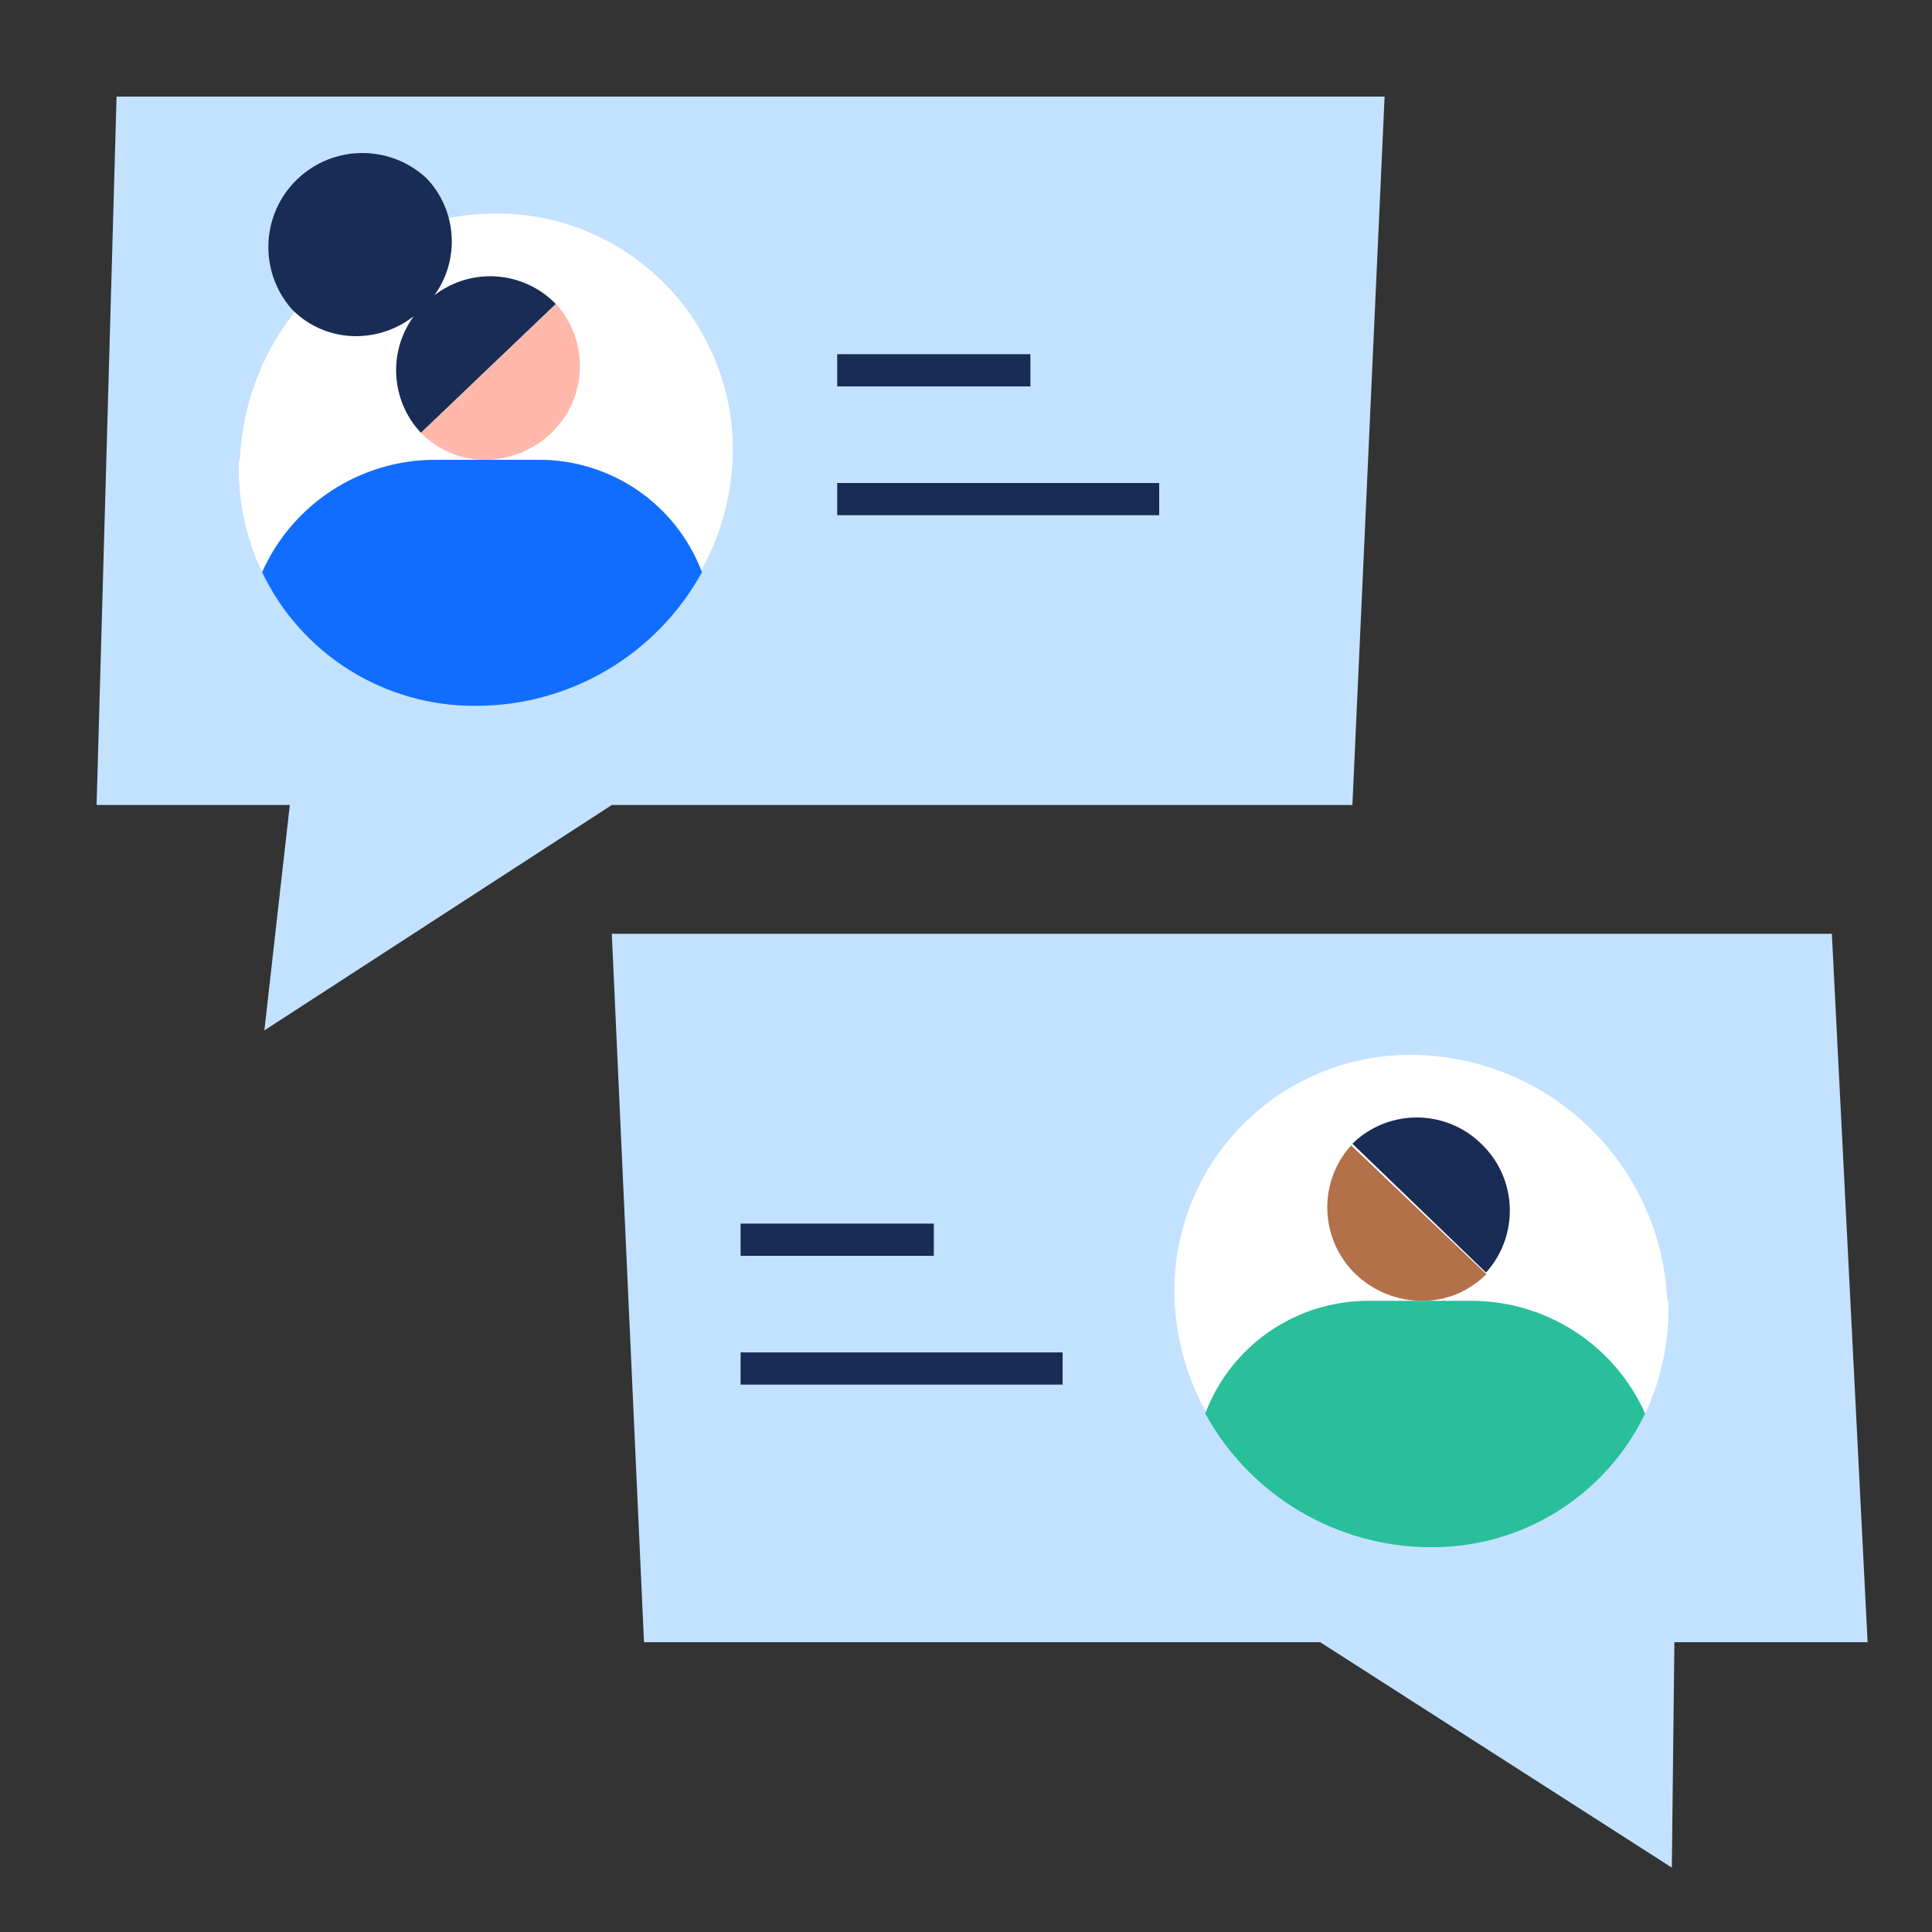 <svg xmlns="http://www.w3.org/2000/svg" width="60" height="60" viewBox="0 0 60 60">
  <rect x="0" y="0" width="60" height="60" fill="#333333" stroke="none"/>
  <g fill="none">
    <rect width="60" height="60"/>
    <path fill="#C2E2FF" d="M56.89,29 L58,51 L52,51 L51.92,58 L41,51 L20,51 L19,29 L56.89,29 Z M43,3 L42,25 L19,25 L8.21,32 L9,25 L3,25 L3.62,3 L43,3 Z"/>
    <path fill="#FFF" d="M51.81,40.4 C51.854,41.608 51.607,42.808 51.09,43.9 C50.148,41.789 48.061,40.422 45.75,40.4 L42.57,40.4 C40.308,40.385 38.276,41.782 37.48,43.9 C36.876,42.828 36.534,41.629 36.48,40.4 C36.392,38.393 37.133,36.439 38.528,34.994 C39.924,33.549 41.851,32.742 43.86,32.76 C48.11,32.798 51.589,36.154 51.78,40.4 L51.81,40.4 Z"/>
    <path fill="#B37149" d="M46.16,39.57 C45.632,40.104 44.911,40.403 44.16,40.4 C43.392,40.397 42.655,40.1 42.1,39.57 C40.983,38.492 40.921,36.723 41.96,35.57 L46.16,39.57 Z"/>
    <path fill="#28BF9A" d="M51.09,43.9 C49.86,46.455 47.266,48.072 44.43,48.05 C41.515,48.045 38.833,46.455 37.43,43.9 C38.226,41.782 40.258,40.385 42.52,40.4 L45.7,40.4 C48.029,40.402 50.14,41.773 51.09,43.9 Z"/>
    <path fill="#FFF" d="M7.42,14.28 C7.377,15.484 7.623,16.681 8.14,17.77 C9.081,15.66 11.17,14.295 13.48,14.28 L16.66,14.28 C18.92,14.264 20.951,15.656 21.75,17.77 C22.352,16.701 22.695,15.506 22.75,14.28 C22.838,12.272 22.098,10.317 20.702,8.871 C19.307,7.424 17.379,6.614 15.37,6.63 C11.116,6.668 7.636,10.03 7.45,14.28 L7.42,14.28 Z"/>
    <path fill="#FFB8AA" d="M13.07,13.44 C13.595,13.98 14.317,14.284 15.07,14.28 C15.839,14.274 16.576,13.974 17.13,13.44 C18.247,12.362 18.309,10.593 17.27,9.44 L13.07,13.44 Z"/>
    <path fill="#116DFF" d="M8.14,17.77 C9.363,20.332 11.961,21.951 14.8,21.92 C17.715,21.915 20.397,20.325 21.8,17.77 C21.001,15.656 18.97,14.264 16.71,14.28 L13.48,14.28 C11.17,14.295 9.081,15.66 8.14,17.77 L8.14,17.77 Z"/>
    <path fill="#192C55" d="M33,42 L33,43 L23,43 L23,42 L33,42 Z M45.858,35.39 L46,35.52 C47.125,36.593 47.191,38.366 46.15,39.52 L42,35.52 C43.065,34.478 44.741,34.434 45.858,35.39 Z M29,38 L29,39 L23,39 L23,38 L29,38 Z M36,15 L36,16 L26,16 L26,15 L36,15 Z M9.222,5.575 C10.345,4.488 12.124,4.477 13.26,5.55 L13.26,5.55 L13.388,5.696 C14.201,6.689 14.252,8.117 13.49,9.17 C14.633,8.289 16.254,8.405 17.26,9.44 L17.26,9.44 L13.07,13.44 C12.135,12.443 12.043,10.922 12.85,9.82 C12.342,10.218 11.716,10.436 11.07,10.44 C10.319,10.445 9.597,10.146 9.07,9.61 L9.07,9.61 L8.946,9.461 C8.04,8.294 8.147,6.617 9.222,5.575 Z M32,11 L32,12 L26,12 L26,11 L32,11 Z"/>
  </g>
</svg>
